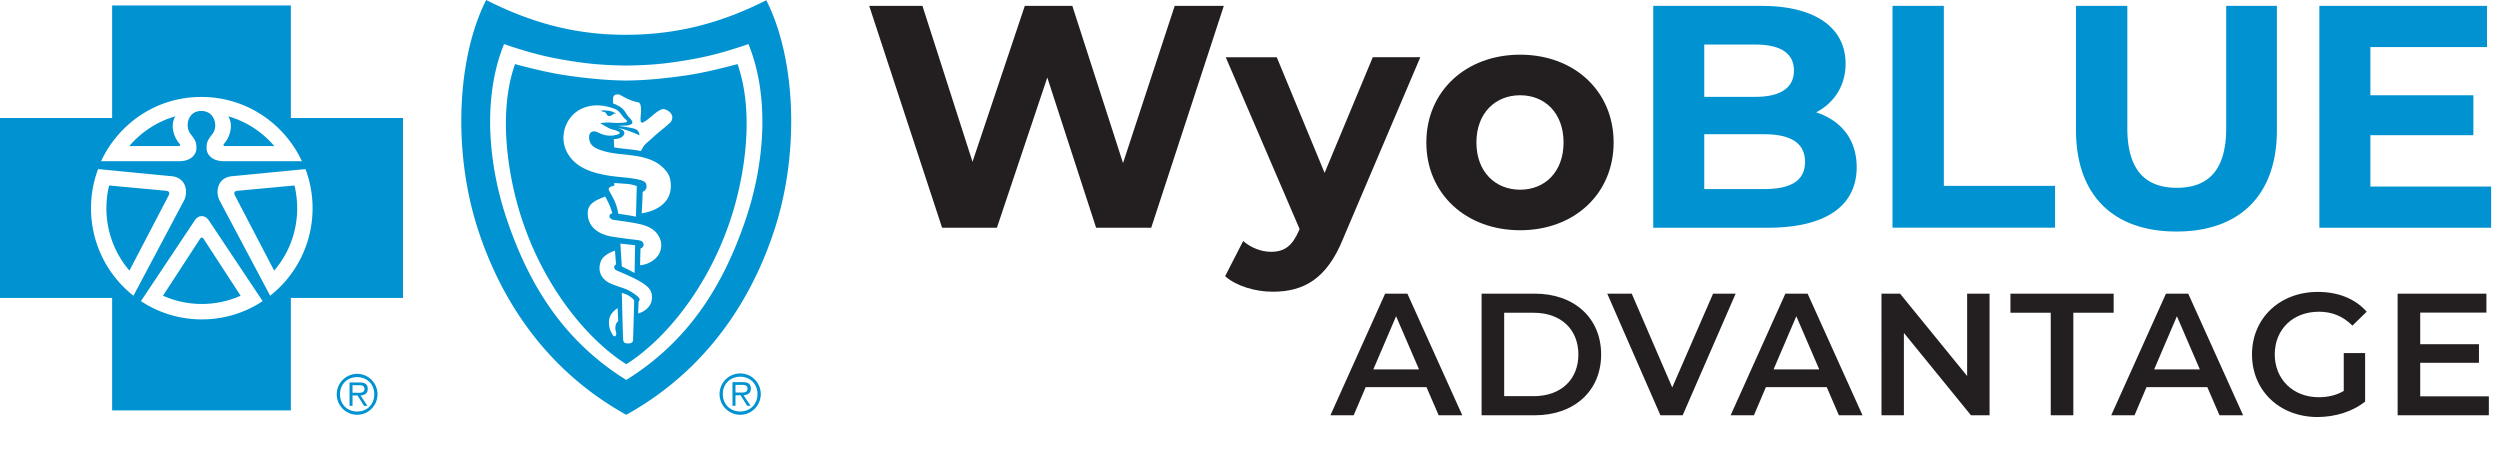 <svg xmlns="http://www.w3.org/2000/svg" fill="none" viewBox="0 0 207 39">
  <path fill="#231F20" fill-rule="evenodd" d="m117.495 30.587-1.899-4.403-1.885 4.403h3.784Zm.618 1.467h-5.036l-.992 2.331h-1.928l4.532-10.072h1.842l4.547 10.072h-1.957l-1.008-2.33Zm8.879.748c2.244 0 3.697-1.366 3.697-3.453 0-2.086-1.453-3.453-3.697-3.453h-2.446v6.906h2.446Zm-4.317-8.489h4.403c3.266 0 5.496 2.015 5.496 5.037 0 3.02-2.23 5.035-5.496 5.035h-4.403V24.313Zm12.433 0 3.353 7.77 3.381-7.77h1.87l-4.388 10.072h-1.842l-4.403-10.072h2.029Zm14.562 0 4.547 10.072h-1.957l-1.007-2.33h-5.037l-.992 2.33h-1.928l4.532-10.072h1.842Zm-.935 1.87-1.885 4.404h3.784l-1.899-4.403Zm16.001-1.87v10.072h-1.54l-5.554-6.82v6.82h-1.856V24.313h1.539l5.554 6.82v-6.82h1.857Zm10.274 0v1.583h-3.338v8.49h-1.871v-8.49h-3.338v-1.583h8.547Zm6.174 0 4.546 10.072h-1.957l-1.007-2.33h-5.036l-.992 2.33h-1.928l4.532-10.072h1.842Zm-.936 1.87-1.884 4.404h3.783l-1.899-4.403Zm13.814 3.051h1.77v4.014c-1.051.85-2.519 1.281-3.943 1.281-3.122 0-5.424-2.173-5.424-5.18 0-3.007 2.302-5.18 5.453-5.18 1.683 0 3.093.561 4.043 1.64l-1.18 1.152c-.791-.791-1.697-1.151-2.777-1.151-2.144 0-3.655 1.453-3.655 3.54 0 2.042 1.511 3.539 3.64 3.539.72 0 1.425-.144 2.073-.518v-3.137Zm12.015 3.583v1.569h-7.554V24.314h7.353v1.568h-5.482v2.619h4.864v1.539h-4.864v2.777h5.683ZM101.332.487l-6.01 18.367h-4.565l-4.04-12.436-4.172 12.436h-4.54L71.971.487h4.408l4.145 12.91 4.33-12.91h3.936l4.197 13.014L97.265.488h4.067Zm16.27 4.251-6.376 14.982c-1.365 3.411-3.306 4.434-5.851 4.434-1.443 0-3.018-.472-3.936-1.285l1.495-2.913c.63.552 1.496.893 2.309.893 1.128 0 1.759-.499 2.309-1.758l.053-.132-6.114-14.22h4.225l3.961 9.576 3.989-9.577h3.936Zm11.86 7.058c0-2.44-1.548-3.909-3.594-3.909-2.047 0-3.621 1.469-3.621 3.91 0 2.44 1.574 3.91 3.62 3.91 2.047 0 3.595-1.47 3.595-3.91m-11.361 0c0-4.251 3.28-7.269 7.766-7.269 4.487 0 7.741 3.018 7.741 7.268s-3.254 7.268-7.741 7.268c-4.486 0-7.766-3.017-7.766-7.268" clip-rule="evenodd"/>
  <path fill="#0092D1" fill-rule="evenodd" d="M149.457 13.397c0-1.548-1.181-2.283-3.385-2.283h-4.959v4.54h4.959c2.204 0 3.385-.683 3.385-2.257Zm-8.344-9.708v4.33h4.224c2.073 0 3.201-.736 3.201-2.178 0-1.444-1.128-2.152-3.201-2.152h-4.224Zm12.62 10.154c0 3.175-2.518 5.012-7.346 5.012h-9.498V.488h8.973c4.592 0 6.953 1.915 6.953 4.775 0 1.837-.944 3.254-2.44 4.04 2.047.657 3.358 2.231 3.358 4.54ZM156.699.488h4.251V15.39h9.209v3.463h-13.46V.488Zm15.193 10.285V.488h4.251v10.128c0 3.49 1.521 4.933 4.093 4.933 2.597 0 4.093-1.443 4.093-4.933V.488h4.198v10.285c0 5.405-3.096 8.397-8.318 8.397-5.221 0-8.317-2.992-8.317-8.397Zm34.373 4.67v3.412h-14.222V.488h13.88v3.41h-9.655v3.989h8.528v3.306h-8.528v4.25h9.997ZM29.575 30.956a1.69 1.69 0 0 1 1.684 1.69c0 .937-.754 1.698-1.683 1.698a1.697 1.697 0 0 1-1.694-1.698 1.695 1.695 0 0 1 1.693-1.69Zm0 .27c-.826 0-1.423.596-1.423 1.42 0 .834.597 1.428 1.424 1.428.82 0 1.413-.594 1.413-1.428 0-.824-.592-1.42-1.413-1.42ZM24.082.452V9.77h9.286v14.897h-9.286v9.316H9.285v-9.316H0V9.769h9.285V.452h14.796Zm5.692 31.215c.503 0 .673.19.673.538 0 .374-.26.513-.597.54l.575.861h-.28l-.542-.861h-.413v.861h-.247v-1.939h.83Zm-.054.226h-.53v.628h.341c.27 0 .647.044.647-.322 0-.27-.225-.306-.458-.306ZM16.137 18.231l-4.468 6.702a9.1 9.1 0 0 0 5.04 1.513 9.098 9.098 0 0 0 5.04-1.513l-4.467-6.701c-.315-.431-.815-.468-1.145 0Zm.57 1.442c.08 0 .132.075.132.075l3.084 4.736a7.84 7.84 0 0 1-3.214.684 7.83 7.83 0 0 1-3.213-.684l3.085-4.736s.047-.075.126-.075ZM8.122 14l-.073.203a9.208 9.208 0 0 0-.513 3.04 9.199 9.199 0 0 0 3.514 7.244l-.005.01 4.215-7.94c.307-.675.172-1.8-.983-1.96L8.123 14Zm17.173 0-6.155.597c-1.155.16-1.29 1.284-.983 1.958l4.211 7.93a9.196 9.196 0 0 0 3.513-7.243A9.19 9.19 0 0 0 25.295 14Zm-16.26 1.358 4.66.433c.336.026.363.168.285.363l-3.264 6.252a7.907 7.907 0 0 1-1.905-5.164c0-.648.078-1.28.224-1.884Zm15.347 0c.147.605.225 1.236.225 1.885a7.91 7.91 0 0 1-1.906 5.163l-3.263-6.252c-.078-.195-.052-.337.284-.363l4.66-.433Zm-7.699-7.33h-.033c-3.678 0-6.817 2.18-8.28 5.318h6.53c.932-.02 1.342-.566 1.36-1.012.023-.529-.06-.694-.493-1.259-.479-.635-.205-1.886.882-1.886h.033c1.087 0 1.4 1.251.921 1.886-.433.565-.516.73-.494 1.26.02.445.43.991 1.36 1.01h6.528c-1.46-3.136-4.634-5.317-8.313-5.317ZM14.517 9.63c-.467.778-.09 1.79.35 2.27.08.083.04.17-.033.192l-4.128.002a7.888 7.888 0 0 1 3.81-2.464Zm4.386 0a7.891 7.891 0 0 1 3.81 2.464l-4.128-.002c-.074-.022-.115-.109-.033-.191.44-.48.818-1.493.351-2.271ZM40.255 0c3.662 1.852 7.316 2.894 11.599 2.881C56.138 2.87 59.787 1.871 63.45.02c2.409 4.752 2.787 12.446.708 18.894-2.002 6.215-5.89 11.872-12.304 15.43-6.413-3.558-10.301-9.215-12.305-15.43-2.077-6.448-1.702-14.162.706-18.914ZM61.29 30.92c.94 0 1.701.77 1.701 1.708a1.71 1.71 0 0 1-1.701 1.716 1.715 1.715 0 0 1-1.712-1.716 1.714 1.714 0 0 1 1.712-1.708Zm0 .273c-.835 0-1.44.602-1.44 1.435 0 .842.605 1.443 1.44 1.443.83 0 1.429-.601 1.429-1.443 0-.833-.599-1.435-1.429-1.435Zm.199.446c.508 0 .68.193.68.543 0 .378-.263.519-.603.546l.58.87h-.28l-.55-.87h-.417v.87h-.25V31.64h.84Zm-.053.228h-.537v.634h.345c.272 0 .653.045.653-.325 0-.273-.227-.31-.46-.31Zm.536-28.218c-2.637.911-4.184 1.192-5.62 1.416-1.337.21-2.532.337-4.491.363h-.013c-1.959-.026-3.152-.153-4.49-.363-1.438-.224-2.983-.505-5.621-1.416-1.759 4.305-1.366 9.817.233 14.527 1.8 5.307 4.61 10.003 9.885 13.284 5.274-3.281 8.085-7.977 9.886-13.284 1.599-4.71 1.99-10.222.23-14.527Zm-.905 1.66c1.119 3.18.88 7.19.02 10.759-1.617 6.724-5.663 11.836-9.231 14.089-3.57-2.253-7.618-7.365-9.234-14.09-.857-3.569-1.097-7.578.021-10.758 1.6.426 3.09.782 4.633.989 1.543.21 3.072.36 4.572.37h.013c1.5-.01 3.029-.16 4.573-.37 1.541-.208 3.034-.563 4.633-.99Zm-9.58 18.938s.023.985.052 2.044l.011.44c.013.476.027.94.04 1.314.01.3.133.4.42.393.34-.006.408-.144.412-.328.004-.247.026-.963.048-1.708l.008-.264c.012-.438.024-.868.03-1.2.004-.081-.023-.09-.06-.146a2.129 2.129 0 0 0-.42-.33c-.172-.102-.54-.215-.54-.215Zm-.347 1.272s-.149.08-.308.237c-.147.15-.467.457-.405 1.105.038.41.128.537.268.805.1.196.267.279.327.01.036-.164-.109-.31-.06-.656.05-.348.228-.419.228-.419l-.05-1.082Zm-.218-4.764s-.295.09-.495.209c-.186.11-.523.312-.65.611-.34.807-.035 1.547.809 1.914.36.158.865.306 1.247.454.375.145 1.07.612 1.122.81.03.122-.08.219-.08.219l-.038.983s.361-.086.659-.335c.283-.233.488-.536.486-1.02-.003-.536-.25-.86-1.006-1.304-.588-.345-1.39-.67-1.942-.915-.047-.019-.232-.133-.167-.334.032-.104.14-.142.14-.142l-.085-1.15Zm.444-.587.117 1.893.528.256.532.287.045-2.297c-.469-.058-.672-.073-1.223-.14Zm-1.257-3.898c-.574.247-1.388.486-1.438 1.263-.073 1.161.784 1.858 1.995 2.058.667.11 1.296.187 1.982.268.085.011.298.03.435.091a.339.339 0 0 1 .2.237c.02.12 0 .183-.071.269a.36.36 0 0 1-.177.117l-.039 1.39s.468-.023.92-.294c.43-.26.694-.586.79-1.002.11-.48.033-.858-.303-1.324-.224-.308-.615-.534-1.011-.67-.596-.206-1.723-.344-2.57-.465-.127-.017-.337-.1-.357-.286-.02-.216.239-.26.239-.26l-.004-.012a17.99 17.99 0 0 0-.164-.506 8.487 8.487 0 0 0-.427-.874Zm.754-1.124.009.22s-.372.088-.42.179c-.025.041-.095.098-.013.25.368.672.588.992.76 1.906.489.064.975.143 1.458.239l.069-2.532s-.358-.152-.885-.187c-.69-.044-.978-.075-.978-.075Zm-2.814-6.089c-1.204.629-1.756 2.2-1.143 3.464.498 1.02 1.447 1.542 2.569 1.83.544.138 1.021.217 1.614.281.681.074 1.285.108 1.946.275.137.035.38.136.444.279.12.26.05.566-.267.696-.003.186-.012.436-.023.69l-.008.17c-.014.306-.03.613-.049.92 0 0 2.835-.299 2.359-2.816-.115-.604-.73-1.175-1.27-1.454-1.406-.725-2.943-.462-4.382-.928-.413-.135-.905-.33-1.02-.8-.072-.298-.068-.597.15-.725.327-.194.573.116 1.1.239.332.078.69.067.953-.011.114-.034.276-.07.296-.16 0-.088-.19-.144-.256-.178-.163-.082-.3-.082-.476-.15-.292-.11-.6-.314-.893-.478a3.92 3.92 0 0 1 1.014-.039c.22.027.898.02 1.102-.035.043-.012.144-.05.1-.127-.079-.132-.21-.18-.302-.305-.199-.27-.37-.55-.69-.673-.92-.356-1.948-.445-2.868.035Zm2.763-1.102c-.097.198-.048.607-.048.607s.605.228.803.468c.165.147.285.389.376.516.075.098.162.189.252.286.135.142.195.289.148.389-.04.064-.238.14-.43.17-.436.02-.763.03-.763.03s.905.113 1.28.21c.215.05.313.124.395.218.046.053.15.281.11.349-.616-.27-1.145-.492-1.745-.588.056.02.295.11.4.189.092.067.11.212.106.24-.08.476-.873.487-.873.487l.03.676c.617.126 1.425.14 2.217.302 0 0 .11-.215.157-.293.214-.343.501-.51.798-.796.466-.446.941-.785 1.299-1.113.173-.16.235-.156.317-.419.172-.559-.592-.942-.86-.83-.571.243-.955.77-1.517 1.076-.069.037-.16.04-.202-.051-.081-.282.076-.88-.01-1.288-.037-.187-.04-.214-.167-.309-.607-.105-1.12-.384-1.572-.639-.102-.048-.427-.033-.5.113Zm-1.027 1.177c.375.013.945.014 1.226.305a.432.432 0 0 0-.186-.022c-.117.08-.2.167-.33.188-.26.043-.222-.184-.4-.311-.11-.077-.212.022-.31-.16Z" clip-rule="evenodd"/>
</svg>
